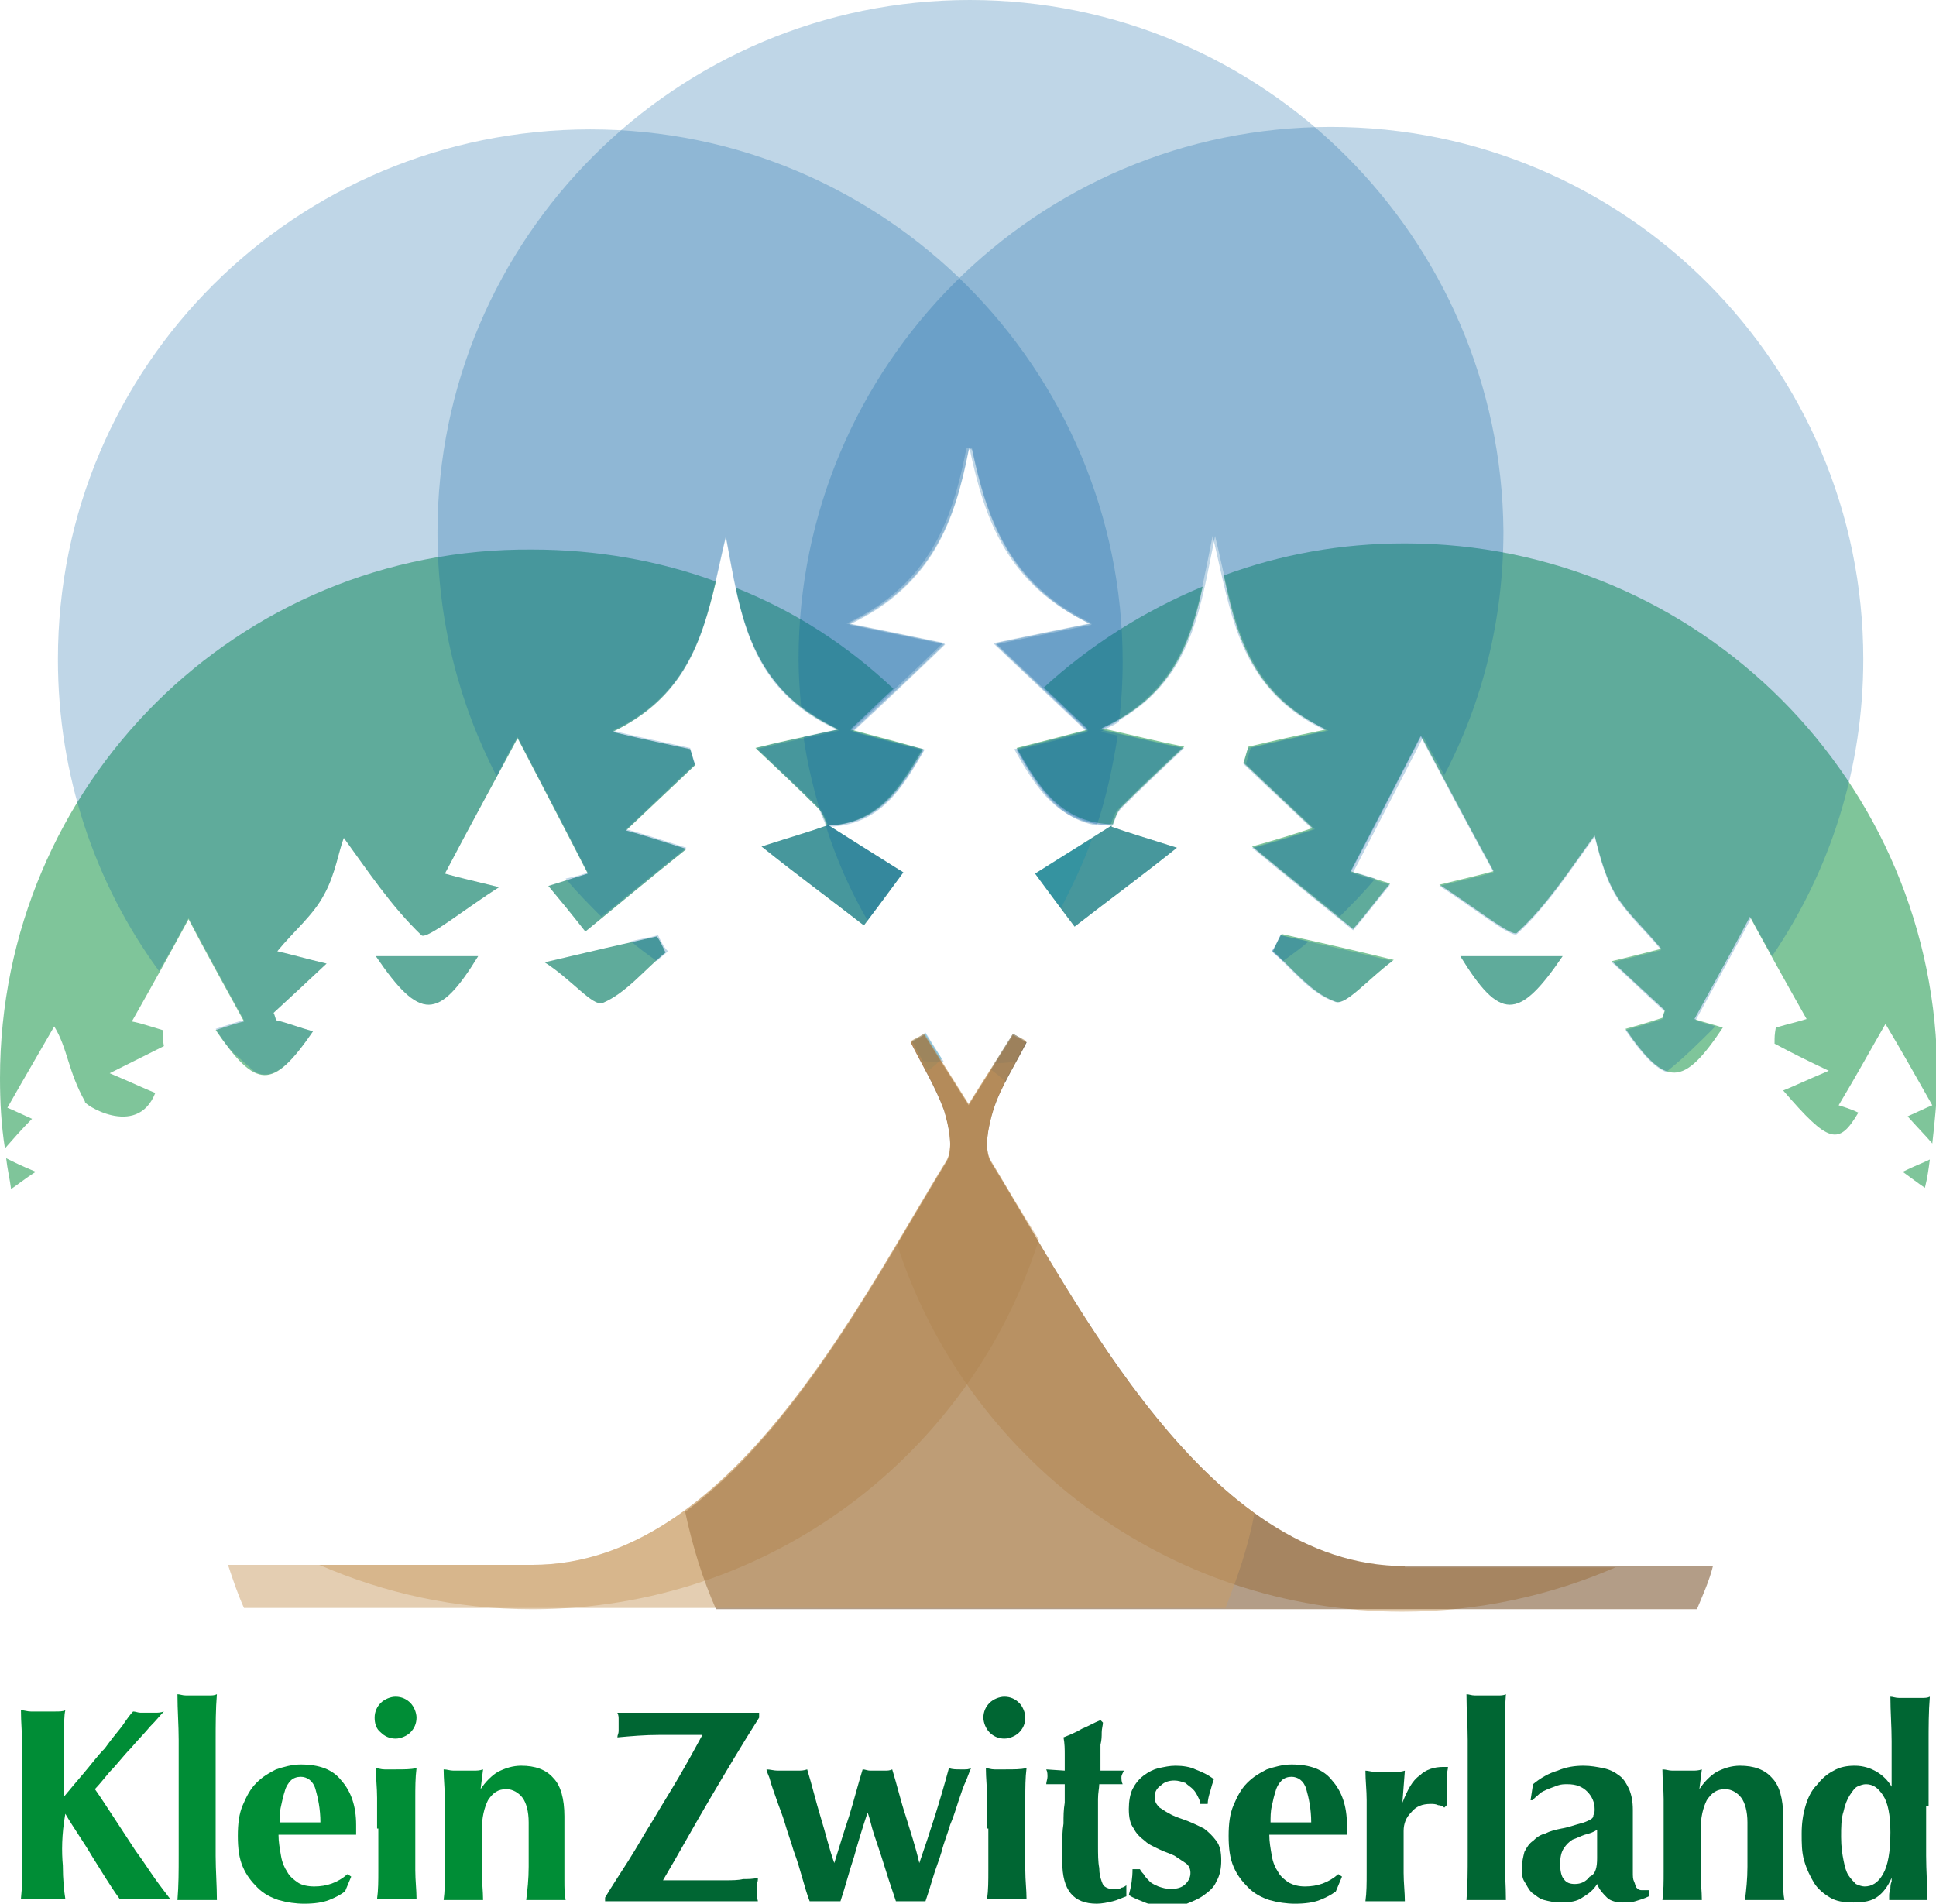 <svg xmlns="http://www.w3.org/2000/svg" xmlns:xlink="http://www.w3.org/1999/xlink" id="Layer_1" viewBox="0 0 157.1 154.5" style="enable-background:new 0 0 157.1 154.5;"><style>.st0{fill:#008D36;}
.st1{fill:#006633;}
.st2{opacity:0.5;fill:none;stroke:#000000;stroke-miterlimit:10;}
.st3{opacity:0.5;fill:#008D36;}
.st4{opacity:0.5;fill:#CA9E67;}
.st5{opacity:0.5;}
.st6{opacity:0.5;fill:#005D9F;}
.st7{opacity:0.5;fill:#00A3B4;}
.st8{opacity:0.5;fill:#683C11;}</style><g><g><g><path class="st0" d="M5.1 151.4c0 1.1.1 2.1.2 2.7-.3.0-.5.0-.8.0s-.6.0-1 0-.7.0-1 0-.6.0-.8.0c.1-.9.1-1.8.1-2.8s0-2 0-3.3v-3c0-1.2.0-2.3.0-3.3s-.1-1.9-.1-2.9c.3.0.5.1.8.1s.6.0 1 0 .7.0 1 0 .6.0.8-.1c-.1.4-.1 1.1-.1 2s0 1.9.0 2.9v2.1c.5-.6 1-1.2 1.6-1.9.6-.7 1.1-1.4 1.7-2 .5-.7 1-1.3 1.4-1.8.4-.6.7-1 .9-1.2.2.0.4.1.6.1s.4.0.6.0.4.0.6.0.4.0.7-.1c-.3.3-.6.7-1.1 1.2-.5.6-1.1 1.2-1.6 1.8-.6.6-1.1 1.3-1.7 1.9-.5.6-.9 1.1-1.2 1.4.5.7 1 1.5 1.6 2.4.6.9 1.1 1.7 1.7 2.6.6.8 1.1 1.6 1.6 2.3.5.7.9 1.2 1.2 1.6-.4.0-.8.0-1.1.0-.3.0-.7.0-1 0s-.6.0-1 0c-.3.0-.6.0-1 0-.8-1.1-1.5-2.3-2.2-3.4-.7-1.2-1.5-2.3-2.2-3.5h0C5 148.9 5 150.3 5.1 151.4z"/><path class="st0" d="M14.5 141.2c0-1.2-.1-2.4-.1-3.7.2.0.4.1.7.1.3.0.6.0.9.0s.6.0.9.0c.3.0.5.0.7-.1-.1 1.2-.1 2.5-.1 3.7s0 2.5.0 4v1.4c0 1.4.0 2.8.0 4s.1 2.4.1 3.6c-.2.0-.4.0-.7.0s-.6.0-.9.0c-.3.0-.6.0-.9.0s-.5.0-.7.0c.1-1.2.1-2.4.1-3.6s0-2.5.0-4v-1.4C14.5 143.7 14.5 142.4 14.5 141.2z"/><path class="st0" d="M22.6 148.9c0 .6.1 1.1.2 1.7s.3 1 .5 1.3c.2.4.6.7.9.9s.8.3 1.3.3c1 0 1.9-.3 2.7-1l.3.2-.5 1.2c-.4.3-.8.5-1.3.7s-1.2.3-2 .3c-.7.0-1.4-.1-2.1-.3-.6-.2-1.2-.5-1.7-1s-.9-1-1.2-1.7-.4-1.5-.4-2.5.1-1.8.4-2.5c.3-.7.6-1.3 1.1-1.8s1-.8 1.6-1.1c.6-.2 1.3-.4 2-.4 1.5.0 2.6.4 3.3 1.3.8.9 1.2 2.1 1.2 3.6v.5c0 .1.0.2.0.3H22.6zm3.4-1c0-1.1-.2-2-.4-2.7s-.7-1-1.2-1c-.3.0-.6.1-.8.3-.2.2-.4.5-.5.9-.1.3-.2.7-.3 1.2-.1.4-.1.9-.1 1.3H26z"/><path class="st0" d="M30.4 139.4c0-.5.2-.9.5-1.2.3-.3.8-.5 1.2-.5.5.0.9.2 1.2.5s.5.8.5 1.2c0 .5-.2.9-.5 1.2s-.8.5-1.2.5c-.5.0-.9-.2-1.2-.5C30.5 140.3 30.4 139.8 30.4 139.4zM30.6 148.4c0-.9.0-1.7.0-2.5s-.1-1.6-.1-2.4c.2.0.4.1.7.1s.6.0.9.0c.7.0 1.2.0 1.7-.1-.1.8-.1 1.6-.1 2.4s0 1.6.0 2.5v.9c0 .9.0 1.7.0 2.5s.1 1.6.1 2.3c-.2.0-.4.0-.7.0-.3.0-.6.0-.9.0s-.6.0-.9.0-.5.0-.7.0c.1-.7.1-1.5.1-2.3s0-1.6.0-2.5V148.4z"/><path class="st0" d="M39 145.2c.4-.6.9-1.1 1.4-1.4.6-.3 1.2-.5 1.9-.5 1.1.0 2 .3 2.6 1 .6.6.9 1.7.9 3.1.0.8.0 1.4.0 2s0 1.1.0 1.7c0 .5.0 1 0 1.5.0.6.0 1.1.1 1.6-.2.0-.4.0-.7.0s-.6.0-.9.0-.6.0-.9.0-.5.0-.7.0c.1-.8.2-1.7.2-2.7s0-2.2.0-3.6c0-.9-.2-1.6-.5-2s-.8-.7-1.3-.7c-.7.0-1.1.3-1.5.9-.3.6-.5 1.4-.5 2.4v.9c0 .9.0 1.7.0 2.5s.1 1.6.1 2.3c-.2.0-.4.0-.7.0-.3.0-.6.0-.9.0s-.6.0-.9.0-.5.0-.7.0c.1-.7.1-1.5.1-2.3s0-1.6.0-2.5v-.9c0-.9.0-1.7.0-2.5s-.1-1.6-.1-2.4c.3.0.5.1.8.1s.5.0.8.0.5.0.8.0.5.0.8-.1L39 145.2z"/></g><g><g><path class="st1" d="M51 151c.7-1.1 1.3-2.2 2-3.3.7-1.2 1.4-2.3 2.1-3.5s1.3-2.3 1.9-3.4c-1.1.0-2.3.0-3.5.0s-2.3.1-3.4.2c0-.2.1-.3.1-.5.0-.1.0-.3.0-.5s0-.3.0-.5c0-.1.0-.3-.1-.5.7.0 1.3.0 1.8.0s1 0 1.5.0.9.0 1.4.0c.4.0.9.0 1.4.0s.9.0 1.3.0.8.0 1.2.0c.4.0.9.0 1.3.0.5.0 1 0 1.6.0v.4c-1.4 2.2-2.7 4.4-4 6.6s-2.5 4.4-3.8 6.6v0c1.1.0 2.1.0 2.9.0s1.5.0 2.1.0 1.1.0 1.5-.1c.4.0.8.0 1.2-.1.0.2.0.3-.1.5.0.1.0.3.0.5s0 .3.0.5c0 .1.1.3.1.4-.9.0-1.8.0-2.7.0-.9.0-1.8.0-2.8.0-1.8.0-3.3.0-4.5.0s-2 0-2.4.0v-.3C49.7 153 50.3 152.1 51 151z"/><path class="st1" d="M77 143.5c.3.1.6.1.9.1.1.0.3.0.4.0.1.0.3.0.5-.1-.1.2-.2.5-.4 1-.2.4-.4 1-.6 1.6-.2.6-.4 1.3-.7 2-.2.7-.5 1.4-.7 2.2-.2.7-.5 1.4-.7 2.1s-.4 1.3-.6 1.9c-.2.0-.4.0-.6.0-.2.0-.4.0-.6.0-.2.0-.4.0-.6.0-.2.0-.4.0-.6.0-.2-.6-.4-1.2-.6-1.8-.2-.6-.4-1.3-.6-1.9-.2-.6-.4-1.2-.6-1.8-.2-.6-.3-1.2-.5-1.7h0c-.4 1.2-.8 2.5-1.1 3.6-.4 1.2-.7 2.4-1.1 3.6-.2.0-.4.0-.6.0-.2.0-.4.0-.6.0-.2.0-.4.0-.6.0-.2.0-.4.0-.7.0-.2-.5-.4-1.2-.6-1.9-.2-.7-.4-1.4-.7-2.2-.2-.7-.5-1.5-.7-2.2s-.5-1.4-.7-2-.4-1.1-.5-1.5-.3-.7-.3-.9c.3.0.6.1.9.1s.5.0.8.0.5.0.8.0c.3.0.5.0.8-.1.4 1.3.7 2.6 1.1 3.9.4 1.3.7 2.6 1.1 3.7h0c.4-1.3.8-2.6 1.2-3.8.4-1.3.7-2.5 1.1-3.8.2.0.4.1.6.1.2.0.4.0.6.0.2.0.4.0.6.0.2.0.4.0.6-.1.4 1.3.7 2.6 1.1 3.8.4 1.3.8 2.5 1.1 3.8h0C75.5 148.6 76.3 146.1 77 143.5z"/><path class="st1" d="M79.8 139.4c0-.5.2-.9.5-1.2.3-.3.8-.5 1.2-.5.5.0.9.2 1.2.5s.5.8.5 1.2c0 .5-.2.9-.5 1.2-.3.3-.8.5-1.2.5-.5.0-.9-.2-1.2-.5C80 140.3 79.8 139.8 79.8 139.4zM80.1 148.4c0-.9.0-1.7.0-2.5s-.1-1.6-.1-2.4c.2.0.4.1.7.1s.6.0.9.0c.7.0 1.2.0 1.7-.1-.1.8-.1 1.6-.1 2.4s0 1.6.0 2.5v.9c0 .9.0 1.7.0 2.5s.1 1.6.1 2.3c-.2.0-.4.0-.7.0s-.6.0-.9.0c-.3.0-.6.0-.9.0s-.5.0-.7.0c.1-.7.1-1.5.1-2.3s0-1.6.0-2.5V148.4z"/><path class="st1" d="M91 144.2c0 .2.0.4.1.6h-1.9c0 .3-.1.7-.1 1.2.0.4.0.9.0 1.3.0.5.0.9.0 1.3s0 .8.0 1.1c0 .8.0 1.4.1 1.9.0.5.1.8.2 1.1s.2.4.4.5.4.1.6.1c.3.0.5.0.6-.1.1.0.3-.1.4-.2v.9c-.3.1-.7.3-1.1.4-.4.1-.9.2-1.3.2-1.9.0-2.8-1.1-2.8-3.4.0-.4.0-.9.0-1.4s0-1.1.1-1.7c0-.6.0-1.1.1-1.7.0-.6.0-1.1.0-1.5h-1.5c0-.2.1-.4.1-.6s0-.4-.1-.6l1.5.1c0-.5.0-.9.0-1.3s0-.9-.1-1.4c.5-.2 1-.4 1.5-.7.5-.2 1-.5 1.5-.7l.2.2c0 .2-.1.5-.1.8s0 .6-.1 1c0 .3.0.7.0 1.1s0 .7.0 1h1.9C91.1 143.9 91 144.1 91 144.2z"/><path class="st1" d="M92.8 152.1c.1.2.3.4.5.6s.5.3.7.4c.3.1.6.2 1 .2.5.0.9-.1 1.2-.4s.4-.6.4-.9-.1-.6-.4-.8c-.3-.2-.6-.4-.9-.6-.4-.2-.8-.3-1.2-.5s-.9-.4-1.2-.7c-.4-.3-.7-.6-.9-1-.3-.4-.4-.9-.4-1.6.0-.6.1-1.2.3-1.6s.5-.8.9-1.1c.4-.3.8-.5 1.2-.6.5-.1.9-.2 1.4-.2.6.0 1.2.1 1.6.3.5.2 1 .4 1.5.8-.1.3-.2.6-.3 1-.1.3-.2.7-.2 1h-.6c0-.2-.1-.4-.2-.6-.1-.2-.2-.4-.4-.6s-.4-.3-.6-.5c-.3-.1-.6-.2-.9-.2-.4.0-.8.1-1.1.4-.3.2-.5.5-.5.9s.1.6.4.9c.3.2.6.4 1 .6s.8.3 1.3.5.9.4 1.3.6c.4.3.7.6 1 1s.4.9.4 1.6c0 .6-.1 1.2-.4 1.7-.2.5-.6.8-1 1.1-.4.3-.9.5-1.4.7-.5.1-1 .2-1.6.2-.7.0-1.3-.1-1.8-.3-.5-.2-1-.4-1.3-.6.2-.7.3-1.4.3-2.1h.6C92.5 151.7 92.6 151.9 92.8 152.1z"/><path class="st1" d="M103 148.9c0 .6.1 1.1.2 1.7s.3 1 .5 1.3c.2.4.6.7.9.9.4.2.8.3 1.3.3 1 0 1.9-.3 2.7-1l.3.2-.5 1.2c-.4.3-.8.5-1.3.7s-1.2.3-2 .3c-.7.0-1.4-.1-2.1-.3-.6-.2-1.2-.5-1.7-1s-.9-1-1.2-1.7-.4-1.5-.4-2.5.1-1.8.4-2.5c.3-.7.6-1.3 1.1-1.8s1-.8 1.6-1.1c.6-.2 1.3-.4 2-.4 1.5.0 2.6.4 3.3 1.3.8.9 1.2 2.1 1.2 3.6v.5c0 .1.0.2.0.3H103zM106.4 147.9c0-1.1-.2-2-.4-2.7s-.7-1-1.2-1c-.3.0-.6.1-.8.3-.2.2-.4.5-.5.9-.1.3-.2.7-.3 1.2-.1.4-.1.9-.1 1.3h3.3z"/><path class="st1" d="M113.8 146.3c.4-1 .8-1.8 1.4-2.2.5-.5 1.2-.7 1.9-.7.1.0.1.0.2.0.1.0.1.0.2.0.0.2-.1.5-.1.7.0.3.0.5.0.9v.7c0 .1.0.2.0.4s0 .3.0.4l-.2.2c-.1-.1-.3-.2-.5-.2-.2-.1-.4-.1-.6-.1-.7.0-1.2.2-1.6.7-.4.4-.6.9-.6 1.5v.9c0 .9.0 1.7.0 2.5s.1 1.6.1 2.3c-.2.0-.4.0-.7.0s-.6.0-.9.0c-.3.0-.6.0-.9.0-.3.0-.5.0-.7.0.1-.7.1-1.5.1-2.3s0-1.6.0-2.5v-.9c0-.9.0-1.7.0-2.5s-.1-1.6-.1-2.4c.2.0.5.1.8.1s.5.0.8.0c.2.0.5.0.8.0s.5.0.8-.1L113.8 146.3z"/><path class="st1" d="M119.1 141.2c0-1.2-.1-2.4-.1-3.7.2.0.4.1.7.1s.6.0.9.0.6.0.9.0c.3.0.5.0.7-.1-.1 1.2-.1 2.5-.1 3.7s0 2.5.0 4v1.4c0 1.4.0 2.8.0 4s.1 2.4.1 3.6c-.2.0-.4.0-.7.0s-.6.0-.9.0-.6.0-.9.0c-.3.0-.5.0-.7.0.1-1.2.1-2.4.1-3.6s0-2.5.0-4v-1.4c0-1.5.0-2.8.0-4z"/><path class="st1" d="M124.4 144.8c.6-.5 1.3-.9 2-1.1.7-.3 1.4-.4 2.1-.4.6.0 1.1.1 1.6.2s.9.3 1.3.6c.4.3.6.7.8 1.1.2.5.3 1 .3 1.7.0.9.0 1.8.0 2.6.0.8.0 1.6.0 2.4.0.4.0.6.1.8.1.2.1.4.2.5s.2.2.4.2c.2.0.4.0.6.0v.5c-.4.2-.8.3-1.1.4-.3.1-.6.1-1 .1-.5.0-1-.1-1.3-.4s-.6-.6-.8-1.1c-.3.5-.7.8-1.2 1.1-.4.3-1 .4-1.7.4-.6.0-1-.1-1.4-.2s-.7-.4-1-.6c-.3-.3-.4-.6-.6-.9s-.2-.7-.2-1.1c0-.5.1-.9.2-1.3.2-.4.4-.7.7-.9.3-.3.6-.5 1-.6.4-.2.8-.3 1.3-.4.6-.1 1.1-.3 1.5-.4.4-.1.6-.2.8-.3.2-.1.3-.2.3-.4.1-.1.1-.3.1-.5.0-.5-.2-1-.6-1.4s-.9-.6-1.6-.6c-.3.0-.5.0-.8.1s-.5.2-.8.3c-.2.1-.5.2-.7.4s-.4.3-.5.5h-.2L124.4 144.8zM129.6 150.8c0-.6.0-1.1.0-1.4s0-.6.0-.9c-.3.2-.6.3-1 .4-.3.1-.7.3-1 .4-.3.2-.5.4-.7.7-.2.3-.3.7-.3 1.3.0.5.1 1 .3 1.2.2.3.5.4.9.4.5.0.9-.2 1.2-.6C129.5 152.1 129.6 151.5 129.6 150.8z"/><path class="st1" d="M137.9 145.2c.4-.6.9-1.1 1.4-1.4.6-.3 1.2-.5 1.9-.5 1.1.0 2 .3 2.6 1 .6.6.9 1.7.9 3.1.0.8.0 1.4.0 2s0 1.1.0 1.7c0 .5.0 1 0 1.5.0.6.0 1.1.1 1.6-.2.0-.4.0-.7.0s-.6.0-.9.0-.6.0-.9.0-.5.0-.7.0c.1-.8.2-1.7.2-2.7s0-2.2.0-3.6c0-.9-.2-1.6-.5-2s-.8-.7-1.3-.7c-.7.0-1.1.3-1.5.9-.3.6-.5 1.4-.5 2.4v.9c0 .9.0 1.7.0 2.5s.1 1.6.1 2.3c-.2.0-.4.0-.7.0-.3.0-.6.0-.9.0s-.6.0-.9.0-.5.0-.7.0c.1-.7.1-1.5.1-2.3s0-1.6.0-2.5v-.9c0-.9.0-1.7.0-2.5s-.1-1.6-.1-2.4c.3.0.5.1.8.1s.5.0.8.0.5.0.8.0.5.0.8-.1L137.9 145.2z"/><path class="st1" d="M156.3 146.6c0 1.4.0 2.8.0 4s.1 2.4.1 3.6c-.2.0-.4.0-.7.0s-.6.0-.9.0-.6.0-.9.0-.5.0-.6.0c0 0 0-.1.0-.3.0-.2.0-.3.1-.6.0-.2.0-.4.1-.6.0-.2.0-.3.0-.3-.3.7-.7 1.2-1.1 1.5-.5.4-1.2.5-2 .5s-1.4-.1-1.9-.4-1-.7-1.3-1.2-.6-1.1-.8-1.8c-.2-.7-.2-1.4-.2-2.2.0-.8.1-1.5.3-2.2.2-.7.5-1.3.9-1.7.4-.5.8-.9 1.4-1.2.5-.3 1.1-.4 1.7-.4.7.0 1.3.2 1.8.5s.9.7 1.2 1.2h0c0-1.3.0-2.6.0-3.7.0-1.2-.1-2.4-.1-3.6.2.0.4.1.7.1.3.0.6.0.9.0s.6.0.9.0.5.0.7-.1c-.1 1.2-.1 2.5-.1 3.7s0 2.5.0 4V146.6zM149.4 149.1c0 .8.1 1.4.2 1.9s.2.9.4 1.2.4.5.6.7c.2.1.5.2.7.2.6.0 1.1-.3 1.5-1s.6-1.8.6-3.4c0-1.4-.2-2.4-.6-3s-.8-.9-1.4-.9c-.2.0-.5.1-.7.2s-.4.4-.6.7c-.2.3-.4.8-.5 1.3C149.4 147.6 149.4 148.3 149.4 149.1z"/></g></g><g><path class="st2" d="M78.7 113.5"/><g><g><path class="st3" d="M126.8 77.6c-3 0-5.5.0-8.3.0C121.7 82.8 123.2 82.9 126.8 77.6z"/><path class="st3" d="M103.3 77.2c1.7 1.5 3.1 3.4 5.1 4.1.8.3 2.6-1.8 4.7-3.4-3.7-.9-6.4-1.5-9.1-2.1C103.7 76.3 103.5 76.8 103.3 77.2z"/><path class="st3" d="M107.6 59.2c-2.9.6-4.6 1-6.3 1.4-.2.6-.2.7-.4 1.3 1.9 1.8 3.8 3.6 5.6 5.3-.9.3-2.4.8-4.9 1.5 3 2.5 5.5 4.5 8.2 6.7 1.2-1.4 2-2.5 3-3.7-1.6-.5-3-.9-3.2-1 2.1-4 4.1-7.9 5.7-11 1.6 3 3.7 7 5.9 11-.7.2-1.9.5-4.4 1.1 2.7 1.7 5.9 4.3 6.3 3.9 2.5-2.3 4.4-5.3 6.3-7.9.3 1.1.7 3 1.6 4.6s2.4 2.9 3.8 4.6c-1.2.3-2.3.6-4 1 1.7 1.6 3 2.8 4.3 4 0 0-.1.2-.2.6-.9.3-1.9.6-3 .9 3.3 4.8 4.7 4.7 7.9-.1-.9-.3-1.8-.5-2.3-.7 1.7-3.1 3.3-6 4.5-8.3 1.3 2.4 2.9 5.3 4.6 8.3-.6.2-1.5.4-2.5.7-.1.6-.1.7-.1 1.3 1.3.7 2.7 1.4 4.4 2.2-1.9.8-2.7 1.2-3.7 1.6 3.7 4.3 4.5 4.5 6.1 1.8-.6-.3-1.3-.5-1.6-.6 1.5-2.5 2.7-4.7 3.8-6.6 1.2 2 2.5 4.3 3.8 6.6-.5.2-1.1.5-2 .9.7.8 1.4 1.5 2 2.2.2-1.8.4-3.6.4-5.5.0-23.8-19.3-43.2-43.2-43.2-5.2.0-10.1.9-14.7 2.6C100.4 51.9 101.8 56.5 107.6 59.2z"/><path class="st3" d="M154.4 95.1c.7.5 1.2.9 1.8 1.3.2-.8.3-1.5.4-2.3C156 94.4 155.4 94.6 154.4 95.1z"/><path class="st4" d="M114 127.1c-16.1.0-26.5-21.3-33.6-32.8-.6-1-.2-2.9.2-4.2.6-1.9 1.8-3.7 2.7-5.5-.7-.4-.4-.2-1.1-.6l-3.6 5.7L75 84c-.7.4-.4.2-1.1.6.9 1.8 2 3.6 2.7 5.5.4 1.3.8 3.2.2 4.2-1.2 2-2.6 4.3-4 6.7 5.6 17.3 21.9 29.8 41 29.8 6.1.0 12-1.3 17.3-3.6H114z"/><path class="st3" d="M84 70.9c.6.8 1.6 2.2 3.2 4.3 2.7-2.1 5.3-4 8.3-6.4-2.5-.8-3.9-1.2-5.3-1.7V67C88.3 68.2 86.4 69.4 84 70.9z"/><path class="st3" d="M97.6 47.6c-4.8 2-9.2 4.8-12.9 8.2 1.2 1.1 2.3 2.2 3.6 3.4-1.9.5-3.8 1-5.8 1.5 1.8 3.2 3.6 6.1 7.8 6.2.2-.5.3-1 .7-1.4 1.6-1.6 3.2-3.1 5.1-4.9-2.5-.5-4-.9-6.7-1.5C95 56.6 96.6 52.3 97.6 47.6z"/></g></g><g><g><path class="st3" d="M2.6 90.8c-.9-.4-1.5-.7-2-.9 1.3-2.3 2.6-4.5 3.8-6.6 1.1 1.8 1.1 3.6 2.5 6.1-.3.1 4.2 3.1 5.7-.7-1-.4-1.8-.8-3.7-1.6 1.6-.8 3-1.5 4.4-2.2-.1-.6-.1-.7-.1-1.3-1-.3-1.9-.6-2.5-.7 1.7-3 3.3-5.9 4.6-8.3 1.2 2.3 2.8 5.2 4.5 8.3-.5.1-1.4.4-2.3.7 3.3 4.8 4.6 4.9 7.9.1-1.1-.3-2.1-.7-3-.9-.1-.4-.2-.6-.2-.6 1.3-1.2 2.6-2.4 4.3-4-1.7-.4-2.7-.7-4-1 1.4-1.7 2.9-2.9 3.8-4.6.9-1.6 1.2-3.6 1.6-4.6 1.9 2.6 3.8 5.5 6.3 7.9.4.4 3.6-2.2 6.3-3.9-2.5-.6-3.7-.9-4.4-1.1 2.1-4 4.3-8 5.9-11 1.6 3.1 3.6 6.9 5.7 11-.3.1-1.6.5-3.2 1 1 1.2 1.9 2.3 3 3.7 2.7-2.2 5.2-4.3 8.2-6.7-2.5-.8-4.1-1.3-4.9-1.5 1.8-1.7 3.7-3.5 5.6-5.3-.2-.6-.2-.7-.4-1.3-1.8-.4-3.4-.7-6.3-1.4 5.8-2.8 7.2-7.3 8.4-12.2-4.6-1.7-9.7-2.6-14.9-2.6C19.3 44.4.0 63.7.0 87.5c0 1.9.1 3.8.4 5.7C1.1 92.4 1.8 91.6 2.6 90.8z"/><path class="st3" d="M48.9 81.4c1.9-.8 3.4-2.7 5.1-4.1-.2-.4-.4-.9-.7-1.3-2.7.6-5.3 1.2-9.1 2.1C46.4 79.5 48.1 81.7 48.9 81.4z"/><path class="st3" d="M70.1 75.1c1.6-2.1 2.6-3.5 3.2-4.3-2.4-1.5-4.3-2.7-6.2-3.9v.1c-1.4.5-2.8.9-5.3 1.7C64.8 71.1 67.4 73 70.1 75.1z"/><path class="st3" d="M69 59.2c1.2-1.1 2.3-2.2 3.5-3.3-3.7-3.5-8-6.3-12.8-8.2 1 4.7 2.7 8.9 8.3 11.5-2.7.6-4.3.9-6.7 1.5 1.9 1.8 3.5 3.3 5.1 4.9.3.3.5.9.7 1.4 4.2-.1 6-3.1 7.8-6.2C72.8 60.2 70.9 59.7 69 59.2z"/><path class="st4" d="M80.4 94.2c-.6-1-.2-2.9.2-4.2.6-1.9 1.8-3.7 2.7-5.5-.7-.4-.4-.2-1.1-.6l-3.6 5.7-3.6-5.7c-.7.4-.4.2-1.1.6.9 1.8 2 3.6 2.7 5.5.4 1.3.8 3.2.2 4.2-7.1 11.5-17.5 32.8-33.6 32.8H25.9c5.3 2.3 11.1 3.6 17.3 3.6 19.3.0 35.6-12.6 41.1-30C82.9 98.4 81.6 96.2 80.4 94.2z"/><path class="st3" d="M.9 96.5c.6-.4 1.2-.9 2-1.4-1.2-.5-1.8-.8-2.4-1.1C.6 94.9.8 95.7.9 96.5z"/><path class="st3" d="M38.8 77.6c-2.9.0-5.4.0-8.3.0C34.1 82.9 35.6 82.8 38.8 77.6z"/></g></g><g class="st5"><path class="st6" d="M38.8 77.6c-2.9.0-5.4.0-8.3.0C34.1 82.9 35.6 82.8 38.8 77.6z"/><path class="st7" d="M74 84.5c.4.8.8 1.6 1.3 2.4.4-.3.8-.6 1.1-1l-1.3-2C74.4 84.3 74.7 84.1 74 84.5z"/><path class="st6" d="M48.9 81.4c1.9-.8 3.4-2.7 5.1-4.1-.2-.4-.4-.9-.7-1.3-2.7.6-5.3 1.2-9.1 2.1C46.4 79.5 48.1 81.7 48.9 81.4z"/><path class="st7" d="M84 70.9c.4.6 1.1 1.5 2.1 2.8.9-1.8 1.8-3.6 2.5-5.6C87.1 68.9 85.7 69.8 84 70.9z"/><path class="st6" d="M15.3 74.5c1.2 2.3 2.8 5.2 4.5 8.3-.5.1-1.4.4-2.3.7.5.8 1 1.5 1.5 2 .6.5 1.1 1 1.7 1.5 1.4.7 2.7-.4 4.7-3.3-1.1-.3-2.1-.7-3-.9-.1-.4-.2-.6-.2-.6 1.3-1.2 2.6-2.4 4.3-4-1.7-.4-2.7-.7-4-1 1.4-1.7 2.9-2.9 3.8-4.6.9-1.6 1.2-3.6 1.6-4.6 1.9 2.6 3.8 5.5 6.3 7.9.4.4 3.6-2.2 6.3-3.9-2.5-.6-3.7-.9-4.4-1.1 2.1-4 4.3-8 5.9-11 1.6 3.1 3.6 6.9 5.7 11-.3.1-1.6.5-3.2 1 1 1.2 1.9 2.3 3 3.7 2.7-2.2 5.2-4.3 8.2-6.7-2.5-.8-4.1-1.3-4.9-1.5 1.8-1.7 3.7-3.5 5.6-5.3-.2-.6-.2-.7-.4-1.3-1.8-.4-3.4-.7-6.3-1.4 7.2-3.4 7.7-9.6 9.2-15.8 1.2 6.3 1.8 12.4 9.2 15.7-2.7.6-4.3.9-6.7 1.5 1.9 1.8 3.5 3.3 5.1 4.9.3.3.5.9.7 1.4 4.2-.1 6-3.1 7.8-6.2-2.1-.5-3.9-1-5.8-1.5 2.6-2.4 4.8-4.5 7.5-7.1-2.9-.6-4.8-1-7.8-1.6 6.8-3.2 8.6-8.5 9.7-14.1.0-.2.3-.2.3.0 1.2 5.6 3 10.9 9.7 14.1-3 .6-4.9 1-7.8 1.6 2.7 2.6 5 4.7 7.5 7.1-1.9.5-3.8 1-5.8 1.5 1.6 2.8 3.2 5.5 6.5 6.1.8-2.4 1.3-4.8 1.7-7.3-.4-.1-.9-.2-1.4-.3.5-.3 1-.5 1.5-.8.2-1.6.3-3.2.3-4.9.0-23.8-19.3-43.2-43.2-43.2S4.7 29.7 4.7 53.5c0 9.4 3 18.2 8.2 25.3C13.8 77.3 14.6 75.8 15.3 74.5z"/><path class="st6" d="M70.1 75.1c1.6-2.1 2.6-3.5 3.2-4.3-2.4-1.5-4.3-2.7-6.2-3.9v.1c-1.4.5-2.8.9-5.3 1.7C64.8 71.1 67.4 73 70.1 75.1z"/></g><g class="st5"><path class="st6" d="M53.4 75.9c-.7.2-1.5.3-2.2.5.7.6 1.4 1.1 2.1 1.6.3-.3.6-.5.9-.8C53.8 76.8 53.6 76.3 53.4 75.9z"/><path class="st6" d="M74 84.5c.3.6.6 1.1.9 1.6.6.1 1.2.1 1.7.1l-1.5-2.4C74.4 84.3 74.7 84.1 74 84.5z"/><path class="st6" d="M82.2 83.9l-1.5 2.4c.6.0 1.2-.1 1.7-.1.3-.5.6-1.1.9-1.6C82.6 84.1 82.9 84.3 82.2 83.9z"/><path class="st6" d="M70.1 75.1c1.6-2.1 2.6-3.5 3.2-4.3-2.4-1.5-4.3-2.7-6.2-3.9v.1c-1.4.5-2.8.9-5.3 1.7C64.8 71.1 67.4 73 70.1 75.1z"/><path class="st6" d="M42 59.8c1.6 3.1 3.6 6.9 5.7 11-.2.1-.8.3-1.8.5.9 1.1 1.9 2.1 2.9 3.1 2.2-1.8 4.4-3.6 6.9-5.6-2.5-.8-4.1-1.3-4.9-1.5 1.8-1.7 3.7-3.5 5.6-5.3-.2-.6-.2-.7-.4-1.3-1.8-.4-3.4-.7-6.3-1.4 7.2-3.4 7.7-9.6 9.2-15.8 1.2 6.3 1.8 12.4 9.2 15.7-2.7.6-4.3.9-6.7 1.5 1.9 1.8 3.5 3.3 5.1 4.9.3.3.5.9.7 1.4 4.2-.1 6-3.1 7.8-6.2-2.1-.5-3.9-1-5.8-1.5 2.6-2.4 4.8-4.5 7.5-7.1-2.9-.6-4.8-1-7.8-1.6 6.8-3.2 8.6-8.5 9.7-14.1.0-.2.3-.2.3.0 1.2 5.6 3 10.9 9.7 14.1-3 .6-4.9 1-7.8 1.6 2.7 2.6 5 4.7 7.5 7.1-1.9.5-3.8 1-5.8 1.5 1.8 3.2 3.6 6.1 7.8 6.2.2-.5.3-1 .7-1.4 1.6-1.6 3.2-3.1 5.1-4.9-2.5-.5-4-.9-6.7-1.5 7.3-3.4 7.9-9.4 9.2-15.7 1.5 6.1 2 12.4 9.2 15.8-2.9.6-4.6 1-6.3 1.4-.2.6-.2.7-.4 1.3 1.9 1.8 3.8 3.6 5.6 5.3-.9.3-2.4.8-4.9 1.5 2.5 2.1 4.7 3.8 6.9 5.6 1-1 2-2 2.9-3.1-.9-.3-1.6-.5-1.8-.5 2.1-4 4.1-7.9 5.7-11 .5 1 1.1 2 1.7 3.1 3.1-5.9 4.8-12.6 4.8-19.8C121.8 19.3 102.5.0 78.7.0S35.5 19.3 35.5 43.2c0 7.1 1.7 13.8 4.8 19.8C40.9 61.8 41.4 60.8 42 59.8z"/><path class="st6" d="M103.9 75.9c-.2.4-.4.9-.7 1.3.3.3.6.5.9.8.7-.5 1.4-1 2.1-1.6C105.4 76.2 104.7 76.1 103.9 75.9z"/><path class="st6" d="M84 70.9c.6.8 1.6 2.2 3.2 4.3 2.7-2.1 5.3-4 8.3-6.4-2.5-.8-3.9-1.2-5.3-1.7V67C88.3 68.2 86.4 69.4 84 70.9z"/></g><g class="st5"><path class="st6" d="M82.2 83.9l-1.8 2.9c.4.3.8.6 1.2 1 .5-1.1 1.1-2.1 1.7-3.2C82.6 84.1 82.9 84.3 82.2 83.9z"/><path class="st6" d="M126.8 77.6c-3 0-5.5.0-8.3.0C121.7 82.8 123.2 82.9 126.8 77.6z"/><path class="st6" d="M68 59.2c-1.1.2-1.9.4-2.8.6.3 2.1.8 4.2 1.4 6.2.1.3.3.6.4 1 4.2-.1 6-3.1 7.8-6.2-2.1-.5-3.9-1-5.8-1.5 2.6-2.4 4.8-4.5 7.5-7.1-2.9-.6-4.8-1-7.8-1.6 6.8-3.2 8.6-8.5 9.7-14.1.0-.2.3-.2.3.0 1.2 5.6 3 10.9 9.7 14.1-3 .6-4.9 1-7.8 1.6 2.7 2.6 5 4.7 7.5 7.1-1.9.5-3.8 1-5.8 1.5 1.8 3.2 3.6 6.1 7.8 6.2.2-.5.3-1 .7-1.4 1.6-1.6 3.2-3.1 5.1-4.9-2.5-.5-4-.9-6.7-1.5 7.3-3.4 7.9-9.4 9.2-15.7 1.5 6.1 2 12.4 9.2 15.8-2.9.6-4.6 1-6.3 1.4-.2.6-.2.7-.4 1.3 1.9 1.8 3.8 3.6 5.6 5.3-.9.3-2.4.8-4.9 1.5 3 2.5 5.5 4.5 8.2 6.7 1.2-1.4 2-2.5 3-3.7-1.6-.5-3-.9-3.2-1 2.1-4 4.1-7.9 5.7-11 1.6 3 3.7 7 5.9 11-.7.2-1.9.5-4.4 1.1 2.7 1.7 5.9 4.3 6.3 3.9 2.5-2.3 4.4-5.3 6.3-7.9.3 1.1.7 3 1.6 4.6s2.4 2.9 3.8 4.6c-1.2.3-2.3.6-4 1 1.7 1.6 3 2.8 4.3 4 0 0-.1.2-.2.6-.9.3-1.9.6-3 .9 1.3 1.9 2.3 3 3.3 3.4 1.4-1.1 2.7-2.4 4-3.7-.7-.2-1.3-.4-1.6-.5 1.7-3.1 3.3-6 4.5-8.3.5 1 1.1 2 1.7 3.1 4.7-6.9 7.4-15.2 7.4-24.1.0-23.8-19.3-43.2-43.2-43.2S64.8 29.7 64.8 53.5c0 1.3.1 2.6.2 3.8C65.9 58 66.9 58.6 68 59.2z"/><path class="st6" d="M70.4 74.7c1.4-1.9 2.4-3.2 2.9-3.9-2.4-1.5-4.3-2.7-6.2-3.9v.1s-.1.0-.1.0C67.9 69.8 69 72.3 70.4 74.7z"/><path class="st6" d="M84 70.9c.6.8 1.6 2.2 3.2 4.3 2.7-2.1 5.3-4 8.3-6.4-2.5-.8-3.9-1.2-5.3-1.7V67C88.3 68.2 86.4 69.4 84 70.9z"/><path class="st6" d="M113 78c-3.7-.9-6.4-1.5-9.1-2.1-.2.4-.4.9-.7 1.3 1.7 1.5 3.1 3.4 5.1 4.1C109.2 81.7 110.9 79.5 113 78z"/></g><g><path class="st8" d="M139 127.1h-25c-16.1.0-26.5-21.3-33.6-32.8-.6-1-.2-2.9.2-4.2.6-1.9 1.8-3.7 2.7-5.5-.7-.4-.4-.2-1.1-.6l-3.6 5.7L75 84c-.7.4-.4.2-1.1.6.9 1.8 2 3.6 2.7 5.5.4 1.3.8 3.2.2 4.2-5.1 8.3-11.9 21.5-21.2 28.4.6 2.8 1.4 5.4 2.5 7.9h79.6C138.2 129.4 138.7 128.3 139 127.1z"/></g><g><path class="st4" d="M99.4 130.6c1-2.5 1.9-5.1 2.4-7.8-9.5-6.8-16.3-20.2-21.4-28.6-.6-1-.2-2.9.2-4.2.6-1.9 1.8-3.7 2.7-5.5-.7-.4-.4-.2-1.1-.6l-3.6 5.7-3.6-5.7c-.7.4-.4.2-1.1.6.9 1.8 2 3.6 2.7 5.5.4 1.3.8 3.2.2 4.2-7.1 11.5-17.5 32.8-33.6 32.8H18.5c.4 1.2.8 2.4 1.3 3.5h38.3H99.4z"/></g></g></g></g></svg>